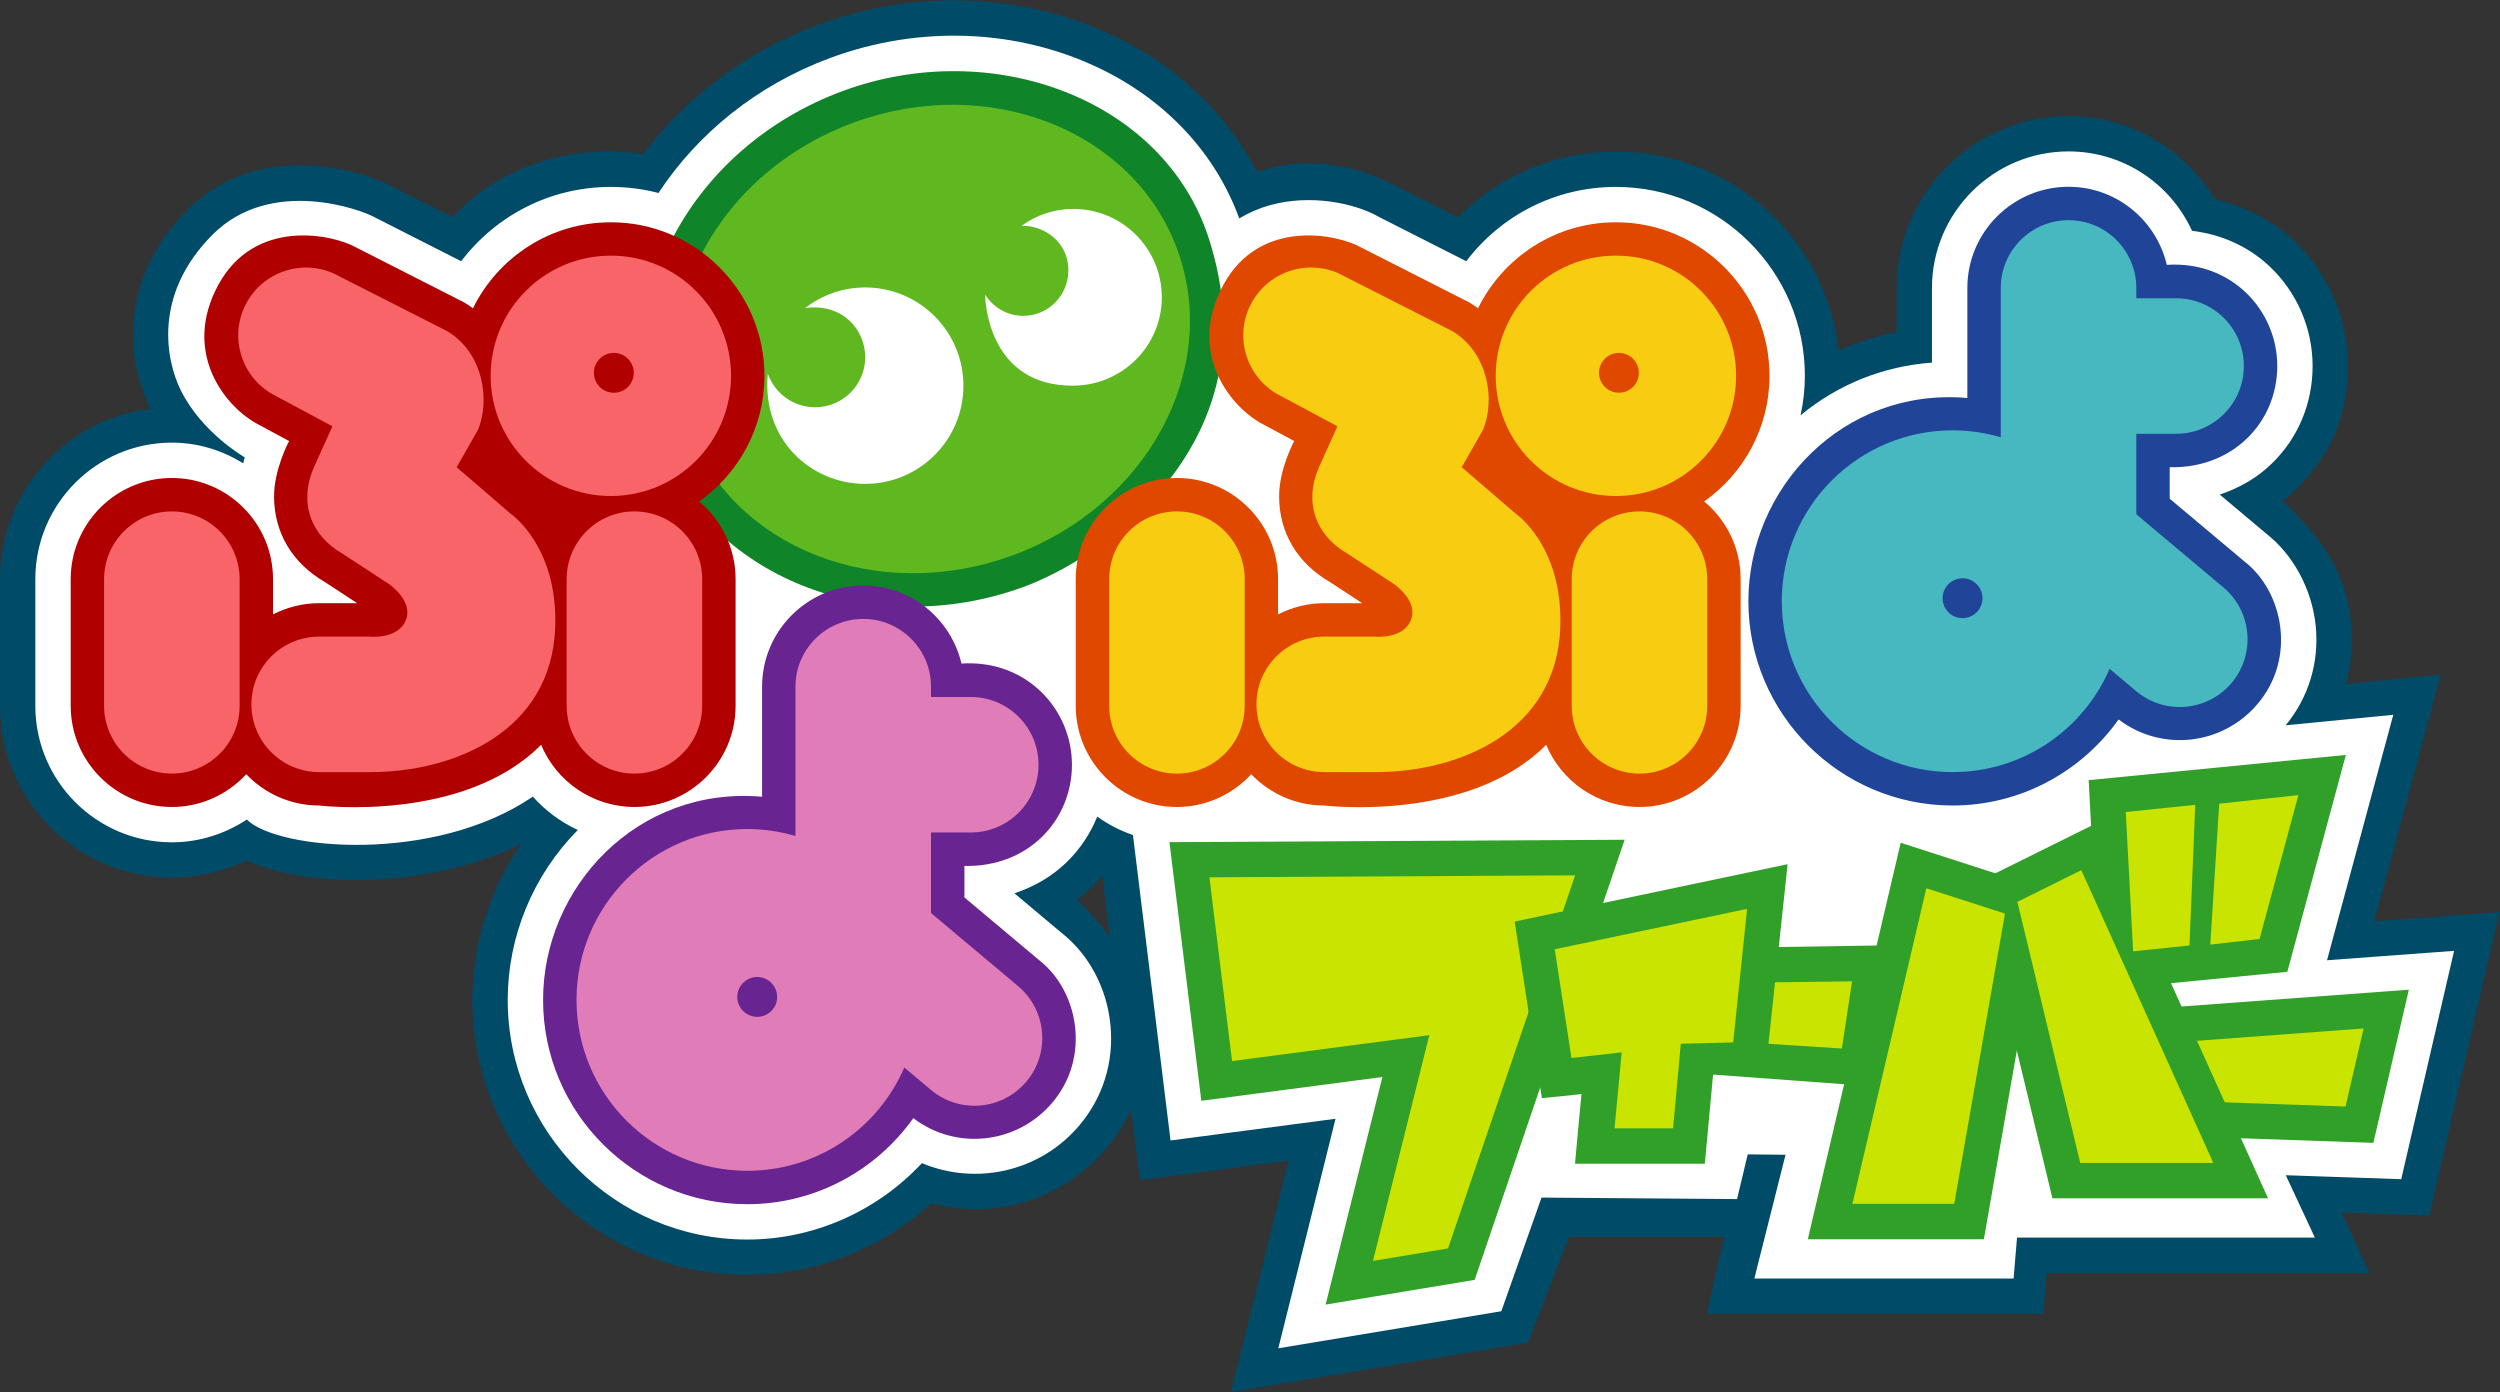 <?xml version="1.0" encoding="UTF-8" standalone="no"?>
<svg
   xmlns:dc="http://purl.org/dc/elements/1.1/"
   xmlns:cc="http://creativecommons.org/ns#"
   xmlns:rdf="http://www.w3.org/1999/02/22-rdf-syntax-ns#"
   xmlns:svg="http://www.w3.org/2000/svg"
   xmlns="http://www.w3.org/2000/svg"
   xmlns:sodipodi="http://sodipodi.sourceforge.net/DTD/sodipodi-0.dtd"
   xmlns:inkscape="http://www.inkscape.org/namespaces/inkscape"
   version="1.1"
   id="svg2"
   xml:space="preserve"
   width="533.333"
   height="296.964"
   viewBox="0 0 533.333 296.964"
   sodipodi:docname="Puyo Puyo Fever (ぷよぷよフィーバー) Logo.ai"><rect x="0" y="0" width="533.333" height="296.964" fill="#333333" stroke="none"/><defs
     id="defs6"><clipPath
       clipPathUnits="userSpaceOnUse"
       id="clipPath18"><path
         d="M 0,222.723 H 400 V 0 H 0 Z"
         id="path16" /></clipPath></defs><sodipodi:namedview
     pagecolor="#ffffff"
     bordercolor="#666666"
     borderopacity="1"
     objecttolerance="10"
     gridtolerance="10"
     guidetolerance="10"
     inkscape:pageopacity="0"
     inkscape:pageshadow="2"
     inkscape:window-width="640"
     inkscape:window-height="480"
     id="namedview4" /><g
     id="g10"
     inkscape:groupmode="layer"
     inkscape:label="Puyo Puyo Fever (ぷよぷよフィーバー) Logo"
     transform="matrix(1.333,0,0,-1.333,0,296.964)"><g
       id="g12"><g
         id="g14"
         clip-path="url(#clipPath18)"><g
           id="g20"
           transform="translate(400,76.81)"><path
             d="m 0,0 -20.037,-1.482 10.66,39.483 -15.194,-1.479 c 0.843,3.146 1.144,6.45 0.81,9.82 -0.727,7.318 -3.926,12.852 -10.95,19.435 8.031,6.601 10.474,14.112 10.474,21.613 0,7.608 -3.179,14.945 -8.724,20.134 -3.484,3.256 -7.794,5.438 -12.549,6.521 -4.918,8.178 -13.792,13.35 -23.44,13.35 -15.172,0 -27.516,-12.338 -27.516,-27.513 v -7.038 c -3.206,-0.633 -6.311,-1.62 -9.275,-2.961 -2.026,17.884 -17.228,31.831 -35.648,31.831 -9.632,0 -18.611,-3.801 -25.287,-10.53 l -9.745,4.94 c -6.624,3.442 -14.638,5.087 -22.387,2.281 -4.78,9.2 -12.582,16.77 -22.515,21.613 -14.558,7.094 -31.963,7.818 -47.729,1.999 -11.224,-4.141 -21.039,-11.437 -28.049,-20.709 -11.935,1.874 -23.723,-2.505 -30.43,-10.124 l -9.742,4.94 c -3.649,2.107 -20.93,8.062 -32.69,-3.693 -6.439,-6.43 -8.769,-13.649 -8.769,-20.079 0,-6.889 2.844,-11.799 2.844,-11.799 C -389.456,78.881 -400,67.297 -400,53.287 V 33.006 c 0,-15.166 12.335,-27.499 27.507,-27.499 4.117,0 8.15,0.954 11.871,2.759 9.565,-4.456 29.24,-4.638 43.981,2.624 -4.982,-7.326 -7.766,-16.073 -7.766,-24.95 0,-24.267 19.745,-44.011 44.014,-44.011 10.84,0 21.351,4.157 29.415,11.461 10.132,-2.684 20.986,0.556 27.944,8.7 1.667,1.96 3.005,4.108 4.05,6.375 l 1.404,-11.37 c 0,0 16.021,2.106 23.817,3.132 -2.45,-9.822 -9.234,-37.036 -9.234,-37.036 l 47.534,7.895 6.565,16.939 h 24.837 l -2.778,-12.322 h 53.853 l 0.541,6.544 h 51.678 l -4.515,9.676 14.039,-0.487 L 0,0 m -227.609,1.968 c 0,0 1.841,1.562 2.756,2.453 0.409,0.4 0.857,0.917 1.266,1.421 l 1.211,-9.812 c -1.518,1.999 -3.265,3.965 -5.233,5.939 z"
             style="fill:#004c68;fill-opacity:1;fill-rule:nonzero;stroke:none"
             id="path22" /></g><g
           id="g24"
           transform="translate(392.751,70.603)"><path
             d="M 0,0 -20.333,-1.501 -9.728,37.78 -26.949,36.102 c 3.672,4.448 5.383,10.071 4.808,15.885 -0.595,5.913 -3.622,11.404 -7.857,14.735 l -7.503,6.3 c 3.121,1.048 5.988,2.673 8.346,4.979 4.205,4.089 6.513,9.635 6.513,15.595 0,6.046 -2.529,11.879 -6.941,16.004 -3.412,3.196 -7.705,5.07 -12.358,5.637 -3.502,7.641 -11.091,12.706 -19.761,12.706 -12.047,0 -21.856,-9.801 -21.856,-21.854 V 94.141 c -7.741,-0.562 -15.011,-3.445 -21.03,-8.429 0.445,2.053 0.689,4.168 0.689,6.314 0,16.678 -13.566,30.235 -30.242,30.235 -9.587,0 -18.298,-4.47 -23.951,-11.89 l -13.914,7.058 c -3.838,2.22 -10.973,3.751 -17.583,1.885 -1.736,-0.492 -3.345,-1.205 -4.832,-2.095 -3.757,10.306 -11.559,18.768 -22.133,23.913 -13.184,6.425 -28.964,7.074 -43.293,1.783 -11.821,-4.368 -21.306,-12.172 -27.52,-21.627 -2.436,0.639 -4.993,0.973 -7.625,0.973 -9.587,0 -18.293,-4.47 -23.952,-11.89 -4.163,2.112 -13.903,7.058 -13.903,7.058 -1.982,1.139 -16.51,6.56 -25.865,-2.787 -9.662,-9.665 -7.436,-20.225 -5.114,-24.914 3.392,-6.85 10.248,-10.748 10.248,-10.748 l -0.249,-0.951 c -3.331,2.062 -7.223,3.309 -11.417,3.309 -12.051,0 -21.851,-9.801 -21.851,-21.846 v -20.28 c 0,-12.045 9.8,-21.84 21.851,-21.84 4.285,0 8.451,1.3 11.995,3.644 4.904,-4.907 30.037,-7.094 45.772,3.671 2.018,-2.267 4.471,-4.08 7.202,-5.341 -7.144,-7.218 -11.219,-17.03 -11.219,-27.2 0,-21.146 17.207,-38.347 38.35,-38.347 10.616,0 20.729,4.506 27.938,12.227 8.57,-3.594 18.788,-1.456 25.116,5.947 3.848,4.498 5.645,10.253 5.054,16.197 -0.592,5.919 -3.456,11.285 -7.854,14.735 l -7.512,6.306 c 3.13,1.042 5.999,2.673 8.355,4.979 2.153,2.095 3.801,4.57 4.901,7.296 1.728,-1.247 3.658,-2.242 5.712,-2.947 l 6.016,-48.883 c 0,0 17.963,2.358 26.404,3.467 -2.436,-9.778 -9.157,-36.727 -9.157,-36.727 l 35.691,5.927 6.435,18.191 31.292,-0.238 1.709,7.155 6.051,-0.064 -4.993,-19.806 h 41.493 l 0.545,6.549 h 47.671 l -4.658,9.983 18.478,-0.636 L 0,-0.001"
             style="fill:#ffffff;fill-opacity:1;fill-rule:nonzero;stroke:none"
             id="path26" /></g><g
           id="g28"
           transform="translate(314.855,176.692)"><path
             d="m 0,0 v -17.607 c -19.99,1.722 -35.043,-14.497 -35.043,-32.519 0,-18.031 14.666,-32.702 32.69,-32.702 10.716,0 20.508,5.277 26.562,13.776 6.828,-5.211 16.56,-4.169 22.191,2.424 6.3,7.359 4.174,17.97 -1.993,22.808 l -12.023,10.09 v 5.043 c 10.179,-0.241 17.214,7.268 17.214,16.194 0,8.93 -7.356,16.878 -17.679,16.192 C 30.236,10.843 23.844,16.195 16.195,16.195 7.262,16.195 0,8.933 0,0"
             style="fill:#204498;fill-opacity:1;fill-rule:nonzero;stroke:none"
             id="path30" /></g><g
           id="g32"
           transform="translate(355.825,128.778)"><path
             d="M 0,0 -13.93,11.691 V 24.58 h 6.363 c 5.991,0 10.846,4.854 10.846,10.842 0,5.994 -4.855,10.843 -10.846,10.843 h -6.363 v 1.65 c 0,5.994 -4.858,10.848 -10.846,10.848 -5.99,0 -10.845,-4.854 -10.845,-10.848 V 24.024 c -2.447,0.713 -5.029,1.106 -7.702,1.106 -15.1,0 -27.344,-12.239 -27.344,-27.341 0,-15.114 12.244,-27.355 27.344,-27.355 11.26,0 20.925,6.809 25.119,16.529 l 4.265,-3.58 c 4.587,-3.846 11.423,-3.24 15.274,1.338 C 5.189,-10.69 4.589,-3.848 0,0 m -41.742,-4.929 c -1.763,0 -3.187,1.432 -3.187,3.19 0,1.761 1.424,3.193 3.187,3.193 1.759,0 3.191,-1.432 3.191,-3.193 0,-1.758 -1.432,-3.19 -3.191,-3.19"
             style="fill:#48b8c0;fill-opacity:1;fill-rule:nonzero;stroke:none"
             id="path34" /></g><g
           id="g36"
           transform="translate(134.868,208.211)"><path
             d="m 0,0 c -24.309,-8.974 -37.678,-33.877 -29.713,-55.766 7.964,-21.879 34.252,-32.472 58.602,-23.618 12.515,4.562 40.213,23.018 29.711,55.767 C 51.456,-1.36 23.996,8.86 0,0"
             style="fill:#108428;fill-opacity:1;fill-rule:nonzero;stroke:none"
             id="path38" /></g><g
           id="g40"
           transform="translate(188.444,182.769)"><path
             d="M 0,0 C -6.969,19.142 -30.142,28.281 -51.749,20.424 -73.362,12.554 -85.233,-9.341 -78.267,-28.494 -71.3,-47.636 -48.125,-56.775 -26.515,-48.916 -4.904,-41.048 6.969,-19.153 0,0"
             style="fill:#60b820;fill-opacity:1;fill-rule:nonzero;stroke:none"
             id="path42" /></g><g
           id="g44"
           transform="translate(138.464,176.775)"><path
             d="m 0,0 c -3.624,0 -6.956,-1.241 -9.615,-3.306 5.946,0.848 9.621,-3.434 9.621,-7.854 0,-4.424 -3.592,-8.015 -8.02,-8.015 -3.506,0 -6.486,2.253 -7.572,5.394 -0.99,-10.605 6.908,-17.654 15.586,-17.654 8.683,0 15.719,7.035 15.719,15.716 C 15.719,-7.036 8.683,0 0,0"
             style="fill:#ffffff;fill-opacity:1;fill-rule:nonzero;stroke:none"
             id="path46" /></g><g
           id="g48"
           transform="translate(171.782,189.346)"><path
             d="m 0,0 c -3.096,0 -5.955,-1.006 -8.288,-2.701 3.478,0.113 7.553,-2.538 7.489,-7.202 -0.05,-3.986 -3.226,-7.21 -7.215,-7.21 -2.577,0 -4.83,1.355 -6.104,3.387 -0.02,-0.628 0.334,-14.66 14.118,-14.564 7.815,0.056 14.152,6.334 14.152,14.141 C 14.152,-6.328 7.815,0 0,0"
             style="fill:#ffffff;fill-opacity:1;fill-rule:nonzero;stroke:none"
             id="path50" /></g><g
           id="g52"
           transform="translate(111.886,142.526)"><path
             d="m 0,0 c 6.317,4.453 10.458,11.805 10.458,20.104 0,13.551 -11.03,24.576 -24.585,24.576 -9.67,0 -18.06,-5.62 -22.069,-13.767 -0.434,0.323 -0.882,0.636 -1.363,0.918 l -17.259,8.78 c -3.743,2.159 -16.266,4.838 -22.119,-5.93 -5.747,-10.583 0.744,-19.12 5.936,-22.111 l 5.385,-2.9 c 0,0 -2.45,-4.52 -2.408,-8.973 0.053,-5.739 2.897,-10.566 8.197,-13.635 l 5.098,-3.342 h -6.077 c -2.662,0 -5.167,-0.658 -7.387,-1.797 v 5.648 c 0,8.924 -7.262,16.186 -16.186,16.186 -8.929,0 -16.192,-7.262 -16.192,-16.186 V -32.71 c 0,-8.924 7.263,-16.186 16.192,-16.186 4.702,0 8.935,2.029 11.901,5.241 2.939,-3.077 7.08,-5.006 11.672,-5.006 0,0 23.112,-2.806 35.516,9.714 2.447,-5.841 8.222,-9.949 14.931,-9.949 8.933,0 16.195,7.262 16.195,16.186 v 20.281 C 5.836,-7.445 3.561,-2.969 0,0"
             style="fill:#b00000;fill-opacity:1;fill-rule:nonzero;stroke:none"
             id="path54" /></g><g
           id="g56"
           transform="translate(121.963,112.881)"><path
             d="m 0,0 v -17.613 c -19.999,1.728 -35.049,-14.491 -35.049,-32.519 0,-18.03 14.666,-32.69 32.694,-32.69 10.712,0 20.507,5.272 26.561,13.77 6.823,-5.211 16.557,-4.169 22.194,2.424 6.292,7.359 4.174,17.975 -1.996,22.808 l -12.02,10.09 v 5.048 c 10.168,-0.251 17.206,7.262 17.206,16.189 0,8.93 -7.345,16.878 -17.679,16.192 C 30.23,10.843 23.836,16.195 16.186,16.195 7.26,16.195 0,8.932 0,0"
             style="fill:#682490;fill-opacity:1;fill-rule:nonzero;stroke:none"
             id="path58" /></g><g
           id="g60"
           transform="translate(16.659,130.096)"><path
             d="m 0,0 v -20.281 c 0,-5.982 4.857,-10.842 10.848,-10.842 5.985,0 10.843,4.86 10.843,10.842 V 0 c 0,5.988 -4.858,10.837 -10.843,10.837 C 4.857,10.837 0,5.988 0,0"
             style="fill:#f86468;fill-opacity:1;fill-rule:nonzero;stroke:none"
             id="path62" /></g><g
           id="g64"
           transform="translate(90.685,130.096)"><path
             d="m 0,0 v -20.281 c 0,-5.982 4.857,-10.842 10.842,-10.842 5.991,0 10.849,4.86 10.849,10.842 V 0 c 0,5.988 -4.858,10.837 -10.849,10.837 C 4.857,10.837 0,5.988 0,0"
             style="fill:#f86468;fill-opacity:1;fill-rule:nonzero;stroke:none"
             id="path66" /></g><g
           id="g68"
           transform="translate(88.86,122.488)"><path
             d="m 0,0 c 0.412,13.029 -7.21,18.138 -7.21,18.138 l -8.564,7.379 3.419,5.999 c 1.922,4.616 0.946,12.241 -4.929,15.777 l -17.181,8.727 c -5.187,2.992 -11.822,1.214 -14.818,-3.975 -2.989,-5.184 -1.208,-11.818 3.975,-14.815 l 9.646,-5.167 -2.939,-6.502 c -2.555,-5.853 -0.39,-11.019 4.476,-13.834 l 7.503,-4.901 c 0,0 3.693,-2.522 2.83,-5.427 -1.053,-3.553 -6.012,-2.991 -6.012,-2.991 h -7.976 c -5.991,0 -10.848,-4.849 -10.848,-10.843 0,-5.988 4.857,-10.842 10.848,-10.842 h 8.252 C -16.33,-23.277 -0.536,-16.905 0,0"
             style="fill:#f86468;fill-opacity:1;fill-rule:nonzero;stroke:none"
             id="path70" /></g><g
           id="g72"
           transform="translate(97.759,181.868)"><path
             d="m 0,0 c -10.624,0 -19.236,-8.614 -19.236,-19.238 0,-10.627 8.612,-19.233 19.236,-19.233 10.63,0 19.238,8.606 19.238,19.233 C 19.238,-8.614 10.63,0 0,0 m 0.478,-21.945 c -1.758,0 -3.187,1.427 -3.187,3.185 0,1.767 1.429,3.193 3.187,3.193 1.767,0 3.191,-1.438 3.191,-3.193 0,-1.758 -1.424,-3.185 -3.191,-3.185"
             style="fill:#f86468;fill-opacity:1;fill-rule:nonzero;stroke:none"
             id="path74" /></g><g
           id="g76"
           transform="translate(272.735,142.526)"><path
             d="m 0,0 c 6.317,4.453 10.455,11.805 10.455,20.104 0,13.551 -11.024,24.576 -24.579,24.576 -9.676,0 -18.061,-5.62 -22.069,-13.767 -0.437,0.323 -0.885,0.636 -1.358,0.918 l -17.267,8.78 c -3.746,2.159 -16.269,4.838 -22.119,-5.93 -5.75,-10.583 0.738,-19.12 5.925,-22.111 l 5.396,-2.9 c 0,0 -2.447,-4.52 -2.411,-8.973 0.053,-5.739 2.9,-10.566 8.197,-13.635 l 5.101,-3.342 h -6.08 c -2.659,0 -5.166,-0.658 -7.386,-1.797 v 5.648 c 0,8.924 -7.26,16.186 -16.187,16.186 -8.929,0 -16.192,-7.262 -16.192,-16.186 V -32.71 c 0,-8.924 7.263,-16.186 16.192,-16.186 4.703,0 8.935,2.029 11.89,5.241 2.956,-3.077 7.094,-5.006 11.683,-5.006 0,0 23.115,-2.806 35.522,9.714 2.446,-5.841 8.213,-9.949 14.934,-9.949 8.927,0 16.189,7.262 16.189,16.186 v 20.281 C 5.836,-7.445 3.566,-2.969 0,0"
             style="fill:#e04800;fill-opacity:1;fill-rule:nonzero;stroke:none"
             id="path78" /></g><g
           id="g80"
           transform="translate(177.511,130.096)"><path
             d="m 0,0 v -20.281 c 0,-5.982 4.852,-10.842 10.842,-10.842 5.988,0 10.846,4.86 10.846,10.842 V 0 c 0,5.988 -4.858,10.837 -10.846,10.837 C 4.852,10.837 0,5.988 0,0"
             style="fill:#f8cc10;fill-opacity:1;fill-rule:nonzero;stroke:none"
             id="path82" /></g><g
           id="g84"
           transform="translate(251.539,130.096)"><path
             d="m 0,0 v -20.281 c 0,-5.982 4.852,-10.842 10.842,-10.842 5.988,0 10.846,4.86 10.846,10.842 V 0 c 0,5.988 -4.858,10.837 -10.846,10.837 C 4.852,10.837 0,5.988 0,0"
             style="fill:#f8cc10;fill-opacity:1;fill-rule:nonzero;stroke:none"
             id="path86" /></g><g
           id="g88"
           transform="translate(249.709,122.488)"><path
             d="m 0,0 c 0.415,13.029 -7.207,18.138 -7.207,18.138 l -8.567,7.379 3.417,5.999 c 1.924,4.616 0.953,12.241 -4.924,15.777 l -17.184,8.727 c -5.189,2.992 -11.819,1.214 -14.816,-3.975 -2.994,-5.184 -1.216,-11.818 3.968,-14.815 l 9.651,-5.167 -2.942,-6.502 c -2.557,-5.853 -0.384,-11.019 4.476,-13.834 l 7.508,-4.901 c 0,0 3.694,-2.522 2.828,-5.427 -1.056,-3.553 -6.01,-2.991 -6.01,-2.991 h -7.981 c -5.991,0 -10.842,-4.849 -10.842,-10.843 0,-5.988 4.851,-10.842 10.842,-10.842 h 8.252 c 13.209,0 29,6.372 29.531,23.277"
             style="fill:#f8cc10;fill-opacity:1;fill-rule:nonzero;stroke:none"
             id="path90" /></g><g
           id="g92"
           transform="translate(258.611,181.868)"><path
             d="m 0,0 c -10.624,0 -19.238,-8.614 -19.238,-19.238 0,-10.627 8.614,-19.233 19.238,-19.233 10.624,0 19.236,8.606 19.236,19.233 C 19.236,-8.614 10.624,0 0,0 m 0.475,-21.945 c -1.758,0 -3.181,1.427 -3.181,3.185 0,1.767 1.423,3.193 3.181,3.193 1.767,0 3.194,-1.438 3.194,-3.193 0,-1.758 -1.43,-3.185 -3.194,-3.185"
             style="fill:#f8cc10;fill-opacity:1;fill-rule:nonzero;stroke:none"
             id="path94" /></g><g
           id="g96"
           transform="translate(162.928,64.967)"><path
             d="M 0,0 -13.93,11.691 V 24.58 h 6.361 c 5.99,0 10.848,4.86 10.848,10.842 0,5.994 -4.858,10.843 -10.848,10.843 h -6.361 v 1.65 c 0,5.994 -4.858,10.843 -10.849,10.843 -5.987,0 -10.842,-4.849 -10.842,-10.843 V 24.024 c -2.444,0.713 -5.026,1.111 -7.699,1.111 -15.106,0 -27.344,-12.246 -27.344,-27.352 0,-15.102 12.238,-27.344 27.344,-27.344 11.257,0 20.927,6.804 25.116,16.524 l 4.265,-3.58 c 4.589,-3.851 11.426,-3.246 15.28,1.338 C 5.186,-10.685 4.592,-3.848 0,0 m -41.739,-4.924 c -1.761,0 -3.193,1.427 -3.193,3.185 0,1.761 1.432,3.193 3.193,3.193 1.761,0 3.185,-1.432 3.185,-3.193 0,-1.758 -1.427,-3.185 -3.185,-3.185"
             style="fill:#e07cb8;fill-opacity:1;fill-rule:nonzero;stroke:none"
             id="path98" /></g><g
           id="g100"
           transform="translate(334.268,97.925)"><path
             d="m 0,0 1.786,-33.606 30.012,2.934 9.363,34.706 z"
             style="fill:#30a028;fill-opacity:1;fill-rule:nonzero;stroke:none"
             id="path102" /></g><g
           id="g104"
           transform="translate(274.764,71.068)"><path
             d="m 0,0 v -20.311 l 24.665,-1.816 2.966,22.55 z"
             style="fill:#30a028;fill-opacity:1;fill-rule:nonzero;stroke:none"
             id="path106" /></g><g
           id="g108"
           transform="translate(187.156,88.001)"><path
             d="M 0,0 5.103,-41.391 34.081,-37.584 25,-74.009 48.849,-70.05 72.851,0.384 0,0"
             style="fill:#30a028;fill-opacity:1;fill-rule:nonzero;stroke:none"
             id="path110" /></g><g
           id="g112"
           transform="translate(193.553,82.375)"><path
             d="m 0,0 3.622,-29.409 31.57,4.147 -9.017,-36.13 12.014,1.999 L 58.531,0.315 0,0"
             style="fill:#c8e400;fill-opacity:1;fill-rule:nonzero;stroke:none"
             id="path114" /></g><g
           id="g116"
           transform="translate(343.891,61.312)"><path
             d="M 0,0 V -20.195 L 35.944,-21.436 41.62,3.077 Z"
             style="fill:#30a028;fill-opacity:1;fill-rule:nonzero;stroke:none"
             id="path118" /></g><g
           id="g120"
           transform="translate(289.322,24.45)"><path
             d="m 0,0 h 28.176 l 9.789,55.993 -23.1,7.461 L 0,0"
             style="fill:#30a028;fill-opacity:1;fill-rule:nonzero;stroke:none"
             id="path122" /></g><g
           id="g124"
           transform="translate(278.54,65.497)"><path
             d="M 0,0 V -9.488 L 16.233,-10.524 17.862,0.232 0,0"
             style="fill:#c8e400;fill-opacity:1;fill-rule:nonzero;stroke:none"
             id="path126" /></g><g
           id="g128"
           transform="translate(349.545,56.059)"><path
             d="M 0,0 V -9.482 L 25.832,-10.367 28.726,2.126 0,0"
             style="fill:#c8e400;fill-opacity:1;fill-rule:nonzero;stroke:none"
             id="path130" /></g><g
           id="g132"
           transform="translate(316.301,81.513)"><path
             d="M 0,0 12.169,-50.514 H 46.674 L 19.537,9.681 Z"
             style="fill:#30a028;fill-opacity:1;fill-rule:nonzero;stroke:none"
             id="path134" /></g><g
           id="g136"
           transform="translate(354.219,36.663)"><path
             d="M 0,0 -21.127,46.856 -31.358,41.786 -21.298,0 Z"
             style="fill:#c8e400;fill-opacity:1;fill-rule:nonzero;stroke:none"
             id="path138" /></g><g
           id="g140"
           transform="translate(242.408,75.292)"><path
             d="m 0,0 4.349,-28.251 c 0,0 4.923,0.448 6.341,0.653 -0.138,-1.231 -1.034,-11.155 -1.034,-11.155 h 20.779 l 1.316,14.24 8.36,0.203 L 43.68,9.183 0,-0.001"
             style="fill:#30a028;fill-opacity:1;fill-rule:nonzero;stroke:none"
             id="path142" /></g><g
           id="g144"
           transform="translate(279.605,77.327)"><path
             d="m 0,0 -30.789,-6.469 2.682,-17.403 8.036,0.901 -1.144,-12.158 h 9.369 l 1.238,13.541 8.383,0.208 L 0,0"
             style="fill:#c8e400;fill-opacity:1;fill-rule:nonzero;stroke:none"
             id="path146" /></g><g
           id="g148"
           transform="translate(312.751,30.109)"><path
             d="M 0,0 8.122,46.458 -4.462,50.516 -16.294,0 H 0"
             style="fill:#c8e400;fill-opacity:1;fill-rule:nonzero;stroke:none"
             id="path150" /></g><g
           id="g152"
           transform="translate(340.206,92.825)"><path
             d="m 0,0 1.18,-22.296 9.021,0.94 L 11.119,1.155 0,0 m 14.956,1.332 -1.429,-22.558 7.884,0.907 6.218,23.023 z"
             style="fill:#c8e400;fill-opacity:1;fill-rule:nonzero;stroke:none"
             id="path154" /></g></g></g></g></svg>
